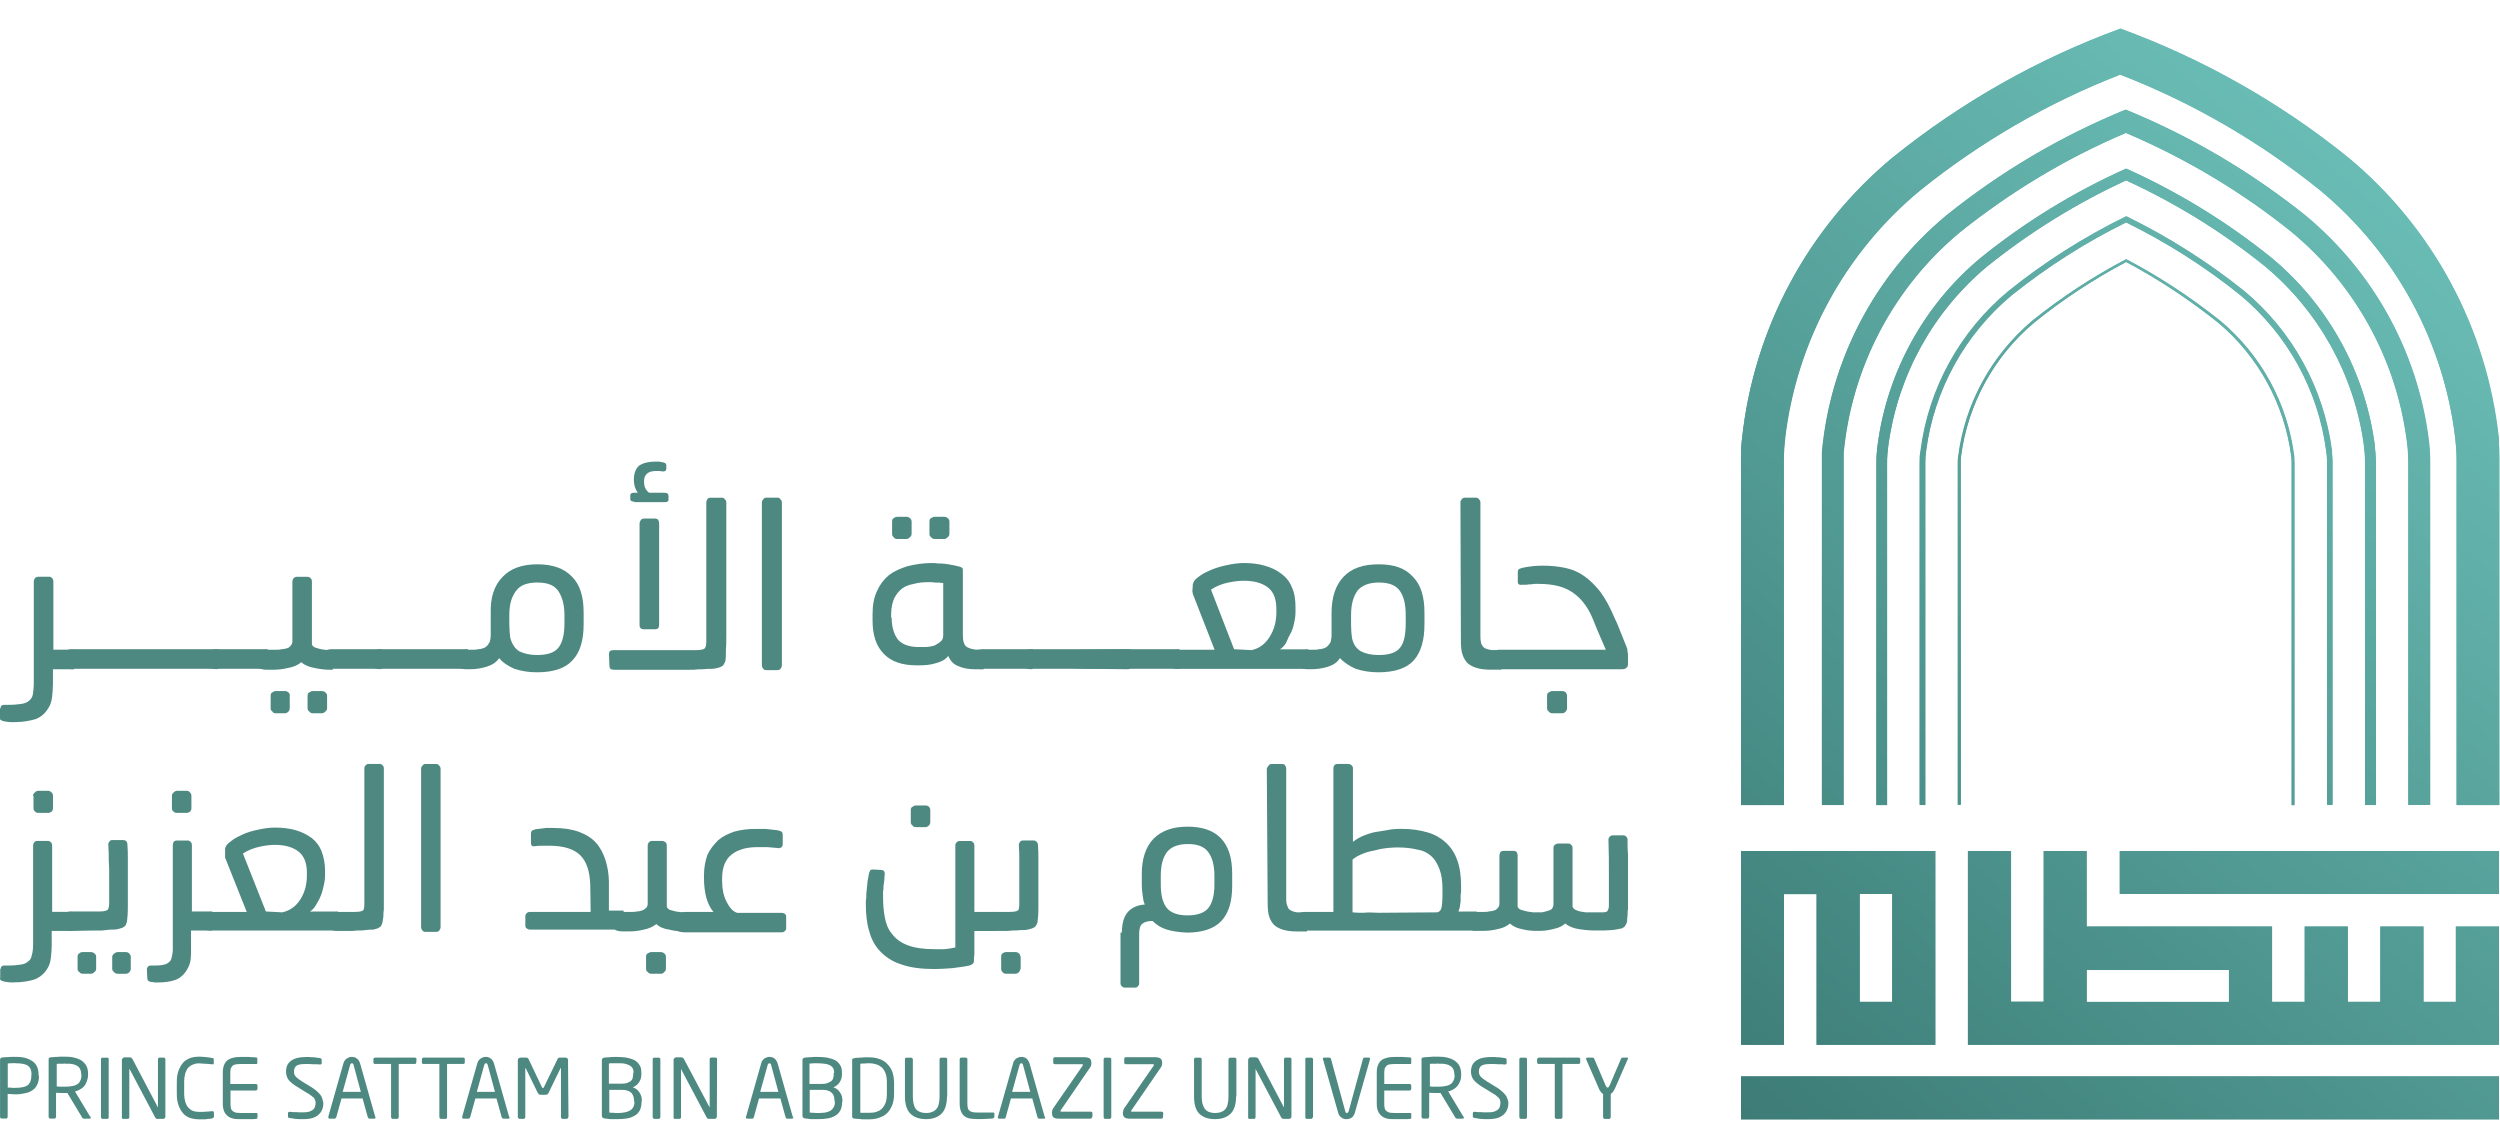 <?xml version="1.0" encoding="UTF-8"?>
<svg id="Layer_1" data-name="Layer 1" xmlns="http://www.w3.org/2000/svg" xmlns:xlink="http://www.w3.org/1999/xlink" viewBox="0 0 512 235.09">
  <defs>
    <style>
      .cls-1 {
        fill: url(#linear-gradient-12);
      }

      .cls-1, .cls-2, .cls-3, .cls-4, .cls-5, .cls-6, .cls-7, .cls-8, .cls-9, .cls-10, .cls-11, .cls-12, .cls-13, .cls-14, .cls-15, .cls-16, .cls-17, .cls-18, .cls-19, .cls-20, .cls-21 {
        stroke-width: 0px;
      }

      .cls-2 {
        fill: url(#linear-gradient-17);
      }

      .cls-3 {
        fill: url(#linear-gradient);
      }

      .cls-4 {
        fill: url(#linear-gradient-9);
      }

      .cls-4, .cls-14, .cls-21 {
        fill-rule: evenodd;
      }

      .cls-5 {
        fill: url(#linear-gradient-6);
      }

      .cls-22 {
        clip-path: url(#clippath-2);
      }

      .cls-6 {
        fill: url(#linear-gradient-15);
      }

      .cls-23 {
        clip-path: url(#clippath-6);
      }

      .cls-7 {
        fill: url(#linear-gradient-11);
      }

      .cls-8 {
        fill: url(#linear-gradient-5);
      }

      .cls-9 {
        fill: none;
      }

      .cls-24 {
        clip-path: url(#clippath-7);
      }

      .cls-25 {
        clip-path: url(#clippath-1);
      }

      .cls-26 {
        clip-path: url(#clippath-4);
      }

      .cls-10, .cls-21 {
        fill: #4d8981;
      }

      .cls-11 {
        fill: url(#linear-gradient-16);
      }

      .cls-12 {
        fill: url(#linear-gradient-14);
      }

      .cls-13 {
        fill: url(#linear-gradient-2);
      }

      .cls-14 {
        fill: url(#linear-gradient-13);
      }

      .cls-15 {
        fill: url(#linear-gradient-7);
      }

      .cls-16 {
        fill: url(#linear-gradient-3);
      }

      .cls-27 {
        clip-path: url(#clippath);
      }

      .cls-28 {
        clip-path: url(#clippath-3);
      }

      .cls-17 {
        fill: url(#linear-gradient-8);
      }

      .cls-29 {
        clip-path: url(#clippath-8);
      }

      .cls-18 {
        fill: url(#linear-gradient-18);
      }

      .cls-30 {
        clip-path: url(#clippath-5);
      }

      .cls-19 {
        fill: url(#linear-gradient-10);
      }

      .cls-20 {
        fill: url(#linear-gradient-4);
      }
    </style>
    <linearGradient id="linear-gradient" x1="341.01" y1="307.07" x2="509.97" y2="109.37" gradientTransform="translate(0 -78)" gradientUnits="userSpaceOnUse">
      <stop offset="0" stop-color="#3b7974"/>
      <stop offset="1" stop-color="#6dc2ba"/>
    </linearGradient>
    <clipPath id="clippath">
      <path class="cls-9" d="M472.22,44.2c13.83,11.51,22.82,27.81,25.08,45.64.21,1.59.31,3.14.31,4.73v70.27h-4.42v-69.96c0-1.7-.1-3.39-.36-5.09-2.26-16.5-10.64-31.56-23.44-42.2-10.33-8.33-21.79-15.16-34.03-20.35-12.23,5.19-23.64,12.03-34.03,20.35-13.62,11.31-22.15,27.6-23.8,45.23v72.01h-4.42v-72.17c1.7-18.92,10.85-36.34,25.39-48.47,11.15-9,23.54-16.29,36.8-21.74,13.36,5.45,25.75,12.75,36.91,21.74h0Z"/>
    </clipPath>
    <linearGradient id="linear-gradient-2" x1="237.49" y1="218.62" x2="406.45" y2="20.92" xlink:href="#linear-gradient"/>
    <linearGradient id="linear-gradient-3" x1="342.03" y1="307.95" x2="510.99" y2="110.25" xlink:href="#linear-gradient"/>
    <clipPath id="clippath-1">
      <path class="cls-9" d="M486.3,91.07c.15,1.23.26,2.42.26,3.65v70.16h-2.21v-70.01c0-1.29-.1-2.52-.26-3.8-1.95-14.29-9.2-27.35-20.3-36.6-8.69-6.99-18.25-12.9-28.37-17.53-10.13,4.68-19.69,10.54-28.37,17.53-11.1,9.25-18.3,22.31-20.3,36.6-.15,1.23-.26,2.52-.26,3.8v70.01h-2.21v-70.16c0-1.23.1-2.42.26-3.65,2-14.96,9.51-28.63,21.13-38.29,9.1-7.35,19.12-13.47,29.76-18.25,10.64,4.78,20.66,10.95,29.76,18.25,11.62,9.66,19.17,23.34,21.13,38.29h0Z"/>
    </clipPath>
    <linearGradient id="linear-gradient-4" x1="237.49" y1="218.62" x2="406.45" y2="20.92" xlink:href="#linear-gradient"/>
    <linearGradient id="linear-gradient-5" x1="342.84" y1="308.61" x2="511.8" y2="110.91" xlink:href="#linear-gradient"/>
    <clipPath id="clippath-2">
      <path class="cls-9" d="M477.66,94.67v70.16h-1.08v-70.06c0-.82-.05-1.64-.15-2.47-1.64-12.44-7.92-23.75-17.53-31.82-7.25-5.81-15.11-10.85-23.44-14.96-8.33,4.11-16.19,9.15-23.44,14.96-9.61,8.02-15.88,19.38-17.53,31.82-.1.82-.15,1.64-.15,2.47v70.11h-1.08v-70.21c0-.82.05-1.59.15-2.42,1.7-12.75,8.07-24.36,17.94-32.64,7.45-6.01,15.57-11.15,24.16-15.32,8.58,4.21,16.71,9.35,24.16,15.32,9.87,8.22,16.24,19.89,17.94,32.64,0,.82.05,1.64.05,2.42h0Z"/>
    </clipPath>
    <linearGradient id="linear-gradient-6" x1="237.49" y1="218.62" x2="406.45" y2="20.92" xlink:href="#linear-gradient"/>
    <linearGradient id="linear-gradient-7" x1="343.55" y1="309.27" x2="512.56" y2="111.57" xlink:href="#linear-gradient"/>
    <clipPath id="clippath-3">
      <path class="cls-9" d="M469.9,94.62v70.27h-.57v-70.27c0-.41-.05-.82-.1-1.18-1.39-10.69-6.73-20.46-14.96-27.35-5.91-4.73-12.18-8.89-18.86-12.44-6.68,3.55-13,7.71-18.86,12.44-8.22,6.94-13.57,16.71-14.96,27.35-.05.41-.1.77-.1,1.18v70.21h-.57v-70.21c0-.41.05-.77.1-1.18,1.39-10.85,6.84-20.71,15.16-27.76,6.01-4.83,12.44-9.05,19.22-12.59,6.78,3.6,13.21,7.81,19.22,12.59,8.38,6.99,13.78,16.91,15.16,27.76.1.36.1.77.1,1.18h0Z"/>
    </clipPath>
    <linearGradient id="linear-gradient-8" x1="237.49" y1="218.62" x2="406.45" y2="20.92" xlink:href="#linear-gradient"/>
    <linearGradient id="linear-gradient-9" x1="391" y1="349.82" x2="560.01" y2="152.12" xlink:href="#linear-gradient"/>
    <clipPath id="clippath-4">
      <path class="cls-9" d="M511.79,189.76v24.21h-108.76v-39.68h8.79v30.89h6.73v-30.89h8.79v15.47h37.93v15.42h6.73v-15.42h8.79v15.42h6.68v-15.42h8.79v15.42h6.68v-15.42h8.84ZM456.49,198.66h-29.14v6.53h29.14v-6.53Z"/>
    </clipPath>
    <linearGradient id="linear-gradient-10" x1="237.49" y1="218.62" x2="406.45" y2="20.92" xlink:href="#linear-gradient"/>
    <linearGradient id="linear-gradient-11" x1="392.35" y1="350.98" x2="561.36" y2="153.28" xlink:href="#linear-gradient"/>
    <clipPath id="clippath-5">
      <rect class="cls-9" x="434.13" y="174.29" width="77.62" height="8.79"/>
    </clipPath>
    <linearGradient id="linear-gradient-12" x1="237.49" y1="218.62" x2="406.45" y2="20.92" xlink:href="#linear-gradient"/>
    <linearGradient id="linear-gradient-13" x1="344.24" y1="309.82" x2="513.21" y2="112.12" xlink:href="#linear-gradient"/>
    <clipPath id="clippath-6">
      <path class="cls-9" d="M396.35,174.29v39.68h-24.31v-30.89h-6.68v30.89h-8.79v-39.68h39.78ZM387.56,183.08h-6.68v22.1h6.68v-22.1Z"/>
    </clipPath>
    <linearGradient id="linear-gradient-14" x1="237.49" y1="218.62" x2="406.45" y2="20.92" xlink:href="#linear-gradient"/>
    <linearGradient id="linear-gradient-15" x1="392.74" y1="351.32" x2="561.75" y2="153.62" xlink:href="#linear-gradient"/>
    <clipPath id="clippath-7">
      <rect class="cls-9" x="356.56" y="220.45" width="155.23" height="8.79"/>
    </clipPath>
    <linearGradient id="linear-gradient-16" x1="237.49" y1="218.62" x2="406.45" y2="20.92" xlink:href="#linear-gradient"/>
    <linearGradient id="linear-gradient-17" x1="338.89" y1="305.29" x2="507.9" y2="107.59" xlink:href="#linear-gradient"/>
    <clipPath id="clippath-8">
      <path class="cls-9" d="M365.35,164.83h-8.79v-71.14c0-1.34.05-2.62.21-3.91,2.42-22.46,13.47-43.13,30.89-57.57,13.98-11.26,29.71-20.2,46.62-26.37,16.86,6.17,32.59,15.06,46.62,26.37,17.42,14.44,28.48,35.06,30.89,57.57.15,1.29.21,2.62.21,3.91v71.14h-8.89v-70.62c0-1.44-.1-2.88-.26-4.32-2.31-19.84-12.23-38.04-27.6-50.84-12.39-9.97-26.21-17.99-41.02-23.75-14.8,5.76-28.63,13.78-41.02,23.75-15.37,12.75-25.29,30.94-27.6,50.84-.15,1.44-.26,2.88-.26,4.32v70.62Z"/>
    </clipPath>
    <linearGradient id="linear-gradient-18" x1="236.85" y1="218.04" x2="405.82" y2="20.33" xlink:href="#linear-gradient"/>
  </defs>
  <g>
    <g id="g258">
      <path id="path190" class="cls-21" d="M7.99,220.36c0,.7-.14,1.3-.37,1.77-.23.51-.56.88-.98,1.16-.42.28-.93.51-1.49.6-.6.14-1.21.23-1.86.23-.28,0-.6,0-.88-.05-.33,0-.6,0-.84-.05v4.69c0,.09-.05.19-.09.28-.05.05-.14.09-.23.09H.33c-.09,0-.14-.05-.23-.09-.05-.09-.09-.19-.09-.28v-11.71c.05-.28.19-.42.42-.42.37-.05.79-.09,1.25-.09.51-.05,1.02-.05,1.53-.05.65,0,1.3.05,1.86.19.56.14,1.07.37,1.49.65.42.28.74.6.98,1.07s.37,1.07.37,1.77v.23h.09ZM6.46,220.08c0-.84-.23-1.44-.74-1.81-.51-.37-1.35-.51-2.46-.51-.23-.05-.51-.05-.88,0-.33,0-.6,0-.79.05v4.93h.37c.19,0,.33,0,.46.05h.79c1.16,0,2-.19,2.51-.56.46-.42.7-1.07.7-1.91v-.23h.05Z"/>
      <path id="path192" class="cls-21" d="M18.59,228.87c0,.14-.09.23-.23.23h-1.07c-.14,0-.19,0-.28-.05-.05,0-.14-.05-.19-.19l-3.02-5.02h-1.25c-.23,0-.6,0-1.07-.05v4.93c0,.09-.05.14-.09.23-.05.09-.14.14-.23.14h-.88c-.14,0-.19-.05-.23-.14-.05-.05-.09-.14-.09-.23v-11.8c0-.14.05-.19.09-.28.05-.05.14-.05.33-.09.19-.05.37-.05.6-.05.28-.05.51-.05.79-.05.28-.05.51-.05.79-.05h.79c.65,0,1.25.05,1.81.19.6.14,1.07.33,1.53.6.42.28.74.65.98,1.07.28.46.37,1.07.37,1.77v.09c0,.46-.09.88-.23,1.25s-.28.7-.51,1.02c-.23.28-.51.51-.88.7-.33.19-.65.37-1.07.42l3.07,5.11c.19.14.19.19.19.23h0ZM16.64,220.08c0-.84-.28-1.44-.79-1.77-.56-.37-1.35-.51-2.42-.46-.14-.05-.33-.05-.46,0h-.98c-.14,0-.28,0-.37.05v4.6c.37.05.74.05,1.07.05h.79c.51,0,.98-.05,1.35-.14.42-.05.74-.19,1.02-.37s.46-.42.6-.74c.14-.28.23-.65.23-1.12v-.09h-.05Z"/>
      <path id="path194" class="cls-10" d="M22.26,228.78c0,.09,0,.14-.05.23s-.14.14-.23.14h-.98c-.09,0-.14-.05-.23-.14-.05-.05-.09-.14-.09-.23v-11.85c0-.09.05-.14.09-.23.05-.05.14-.09.23-.09h.98c.09,0,.14.05.23.09.05.05.05.14.05.23v11.85Z"/>
      <path id="path196" class="cls-10" d="M33.88,228.64c0,.14-.05.23-.14.37-.14.09-.23.14-.37.14h-1.07c-.28,0-.42-.09-.51-.28l-5.21-9.85s-.05-.09-.05-.09c-.05,0-.05.05-.05.09v9.76c0,.14-.05.19-.09.28-.05.05-.14.09-.23.09h-.88c-.09,0-.14,0-.23-.05-.05-.05-.09-.09-.09-.19v-11.85c0-.14.05-.23.19-.33.09-.14.19-.19.37-.19h.93c.23,0,.37.05.46.09.05.05.14.14.23.28l5.16,9.81.05.05v-9.85c0-.09.05-.14.09-.23.05-.05.14-.09.23-.09h.88c.09,0,.14.05.23.09.05.05.09.14.09.23v11.71h0Z"/>
      <path id="path198" class="cls-10" d="M43.83,228.68c0,.09-.05.14-.14.23-.05.05-.14.09-.23.14-.19.05-.37.05-.51.09-.19,0-.37,0-.6.05-.19.05-.42.05-.7.05h-.98c-.51,0-1.07-.09-1.58-.23-.51-.14-1.02-.42-1.44-.84-.42-.42-.74-.93-1.02-1.63-.28-.65-.42-1.53-.42-2.56v-2.32c0-1.07.14-1.91.42-2.56.28-.65.6-1.21,1.02-1.63.42-.37.93-.65,1.44-.84.51-.14,1.07-.23,1.58-.23s1.02.05,1.53.09c.51.05.93.14,1.3.19.19.05.28.09.28.23v.88s0,.09-.05.14-.09.05-.19.05h-.05c-.14-.05-.33-.05-.56-.05-.19-.05-.42-.05-.7-.05-.28-.05-.51-.05-.79-.05-.28-.05-.51-.05-.79-.05-.42,0-.79.09-1.12.23-.37.14-.65.33-.93.6s-.46.7-.65,1.16c-.14.51-.23,1.12-.23,1.81v2.32c0,.7.09,1.3.23,1.81.19.51.37.88.65,1.16.28.28.56.51.93.65.37.14.74.19,1.12.19h.74c.28,0,.51,0,.79-.05.28,0,.51,0,.7-.05.19,0,.37,0,.56-.05h.05c.19,0,.33.09.33.33v.74h0Z"/>
      <path id="path200" class="cls-10" d="M52.7,228.87s0,.14-.05.19c-.05.05-.09.05-.14.09-.14,0-.37,0-.6.05h-2.7c-1.21.05-2.09-.19-2.65-.7-.6-.51-.93-1.3-.93-2.42v-6.46c0-1.12.33-1.95.93-2.46.6-.46,1.49-.7,2.65-.7h1.77c.33.05.6.05.88.05.28.05.46.05.65.05.05.05.09.05.14.09.05.05.05.14.05.19v.84c0,.14-.05.23-.19.23h-3.25c-.46,0-.84.05-1.07.09-.28.05-.46.14-.6.33-.14.14-.23.28-.33.51-.05.23-.09.51-.09.84v2.32h5.25c.09,0,.14.05.23.09.05.09.09.19.09.28v.6c0,.09-.05.14-.09.23-.05.09-.14.14-.23.14h-5.21v2.83c0,.33.05.6.09.79.05.23.14.42.33.56.14.14.37.23.6.33.28.05.6.09,1.07.09h3.25c.14,0,.19.05.19.19v.74h-.05Z"/>
      <path id="path202" class="cls-10" d="M66.23,225.85c0,.42-.05.84-.19,1.21-.14.42-.33.79-.65,1.07-.28.33-.7.6-1.25.79-.51.19-1.21.28-2.04.28-.6,0-1.12,0-1.58-.05-.42-.05-.84-.14-1.21-.19-.14-.05-.23-.05-.28-.09-.05-.05-.05-.14-.05-.23v-.65c0-.09.05-.14.09-.23.05-.05.14-.05.19-.05h.05c.19,0,.42,0,.65.05h.74c.28.05.51.05.74.05h.65c.51,0,.93-.05,1.25-.14.33-.14.6-.28.79-.42.19-.19.33-.37.37-.6.09-.23.14-.51.14-.84,0-.19-.05-.37-.14-.56-.05-.19-.14-.37-.33-.51-.19-.14-.37-.33-.65-.51-.23-.19-.56-.37-.98-.6l-1.63-1.02c-.79-.46-1.35-.93-1.77-1.39-.37-.51-.56-1.07-.56-1.77,0-1.02.37-1.77,1.07-2.23.7-.51,1.67-.74,2.97-.74h.79c.28.05.56.05.84.05.28.05.51.05.74.09.23.05.42.05.56.09.19.05.33.14.33.28v.74c0,.19-.09.28-.33.28-.37-.05-.84-.05-1.35-.05-.56-.05-1.07-.05-1.58-.05-.88,0-1.49.09-1.86.33s-.56.65-.56,1.25c0,.42.14.74.42,1.07.28.28.74.6,1.39,1.02l1.53.93c.46.28.88.56,1.21.84s.6.56.84.84c.19.28.37.56.42.84s.19.51.19.84h0Z"/>
      <path id="path204" class="cls-21" d="M76.92,228.82c0,.19-.09.28-.28.28h-.98c-.09,0-.14-.05-.19-.09-.05-.05-.09-.14-.14-.19l-1.07-3.86h-4.32l-1.07,3.86s-.09.14-.14.19c-.05.05-.14.09-.19.09h-1.02c-.19,0-.28-.09-.28-.28v-.14l3.11-10.97c.09-.28.19-.46.33-.6.14-.19.28-.33.42-.37.14-.09.33-.14.46-.23.19-.05.37-.05.51-.05s.33,0,.46.05c.19.05.33.09.46.23.19.09.33.19.42.37.14.19.23.37.33.65l3.11,10.97s.05.05.05.09h0ZM72.41,218.09c-.05-.19-.14-.33-.33-.33s-.28.09-.37.33l-1.53,5.53h3.72l-1.49-5.53Z"/>
      <path id="path206" class="cls-10" d="M85.24,217.62c0,.19-.09.28-.33.28h-3.25v10.88c0,.09-.05.14-.09.23s-.14.14-.23.14h-.93c-.09,0-.14-.05-.23-.14-.05-.05-.09-.14-.09-.23v-10.88h-3.25c-.09,0-.14,0-.23-.05s-.14-.14-.14-.23v-.74c0-.09.05-.14.14-.19.05-.05.14-.09.23-.09h8.09c.23,0,.37.09.37.28l-.05.74h0Z"/>
      <path id="path208" class="cls-10" d="M95.18,217.62c0,.19-.14.28-.37.28h-3.25v10.88c0,.09,0,.14-.05.23s-.14.14-.23.14h-.98c-.09,0-.14-.05-.23-.14-.05-.05-.09-.14-.09-.23v-10.88h-3.25c-.09,0-.14,0-.23-.05-.05-.05-.09-.14-.09-.23v-.74c0-.09.05-.14.09-.19.05-.05.14-.09.23-.09h8.13c.19,0,.33.09.33.28v.74h0Z"/>
      <path id="path210" class="cls-21" d="M104.38,228.82c0,.19-.09.28-.28.28h-1.02c-.09,0-.14-.05-.19-.09-.05-.05-.09-.14-.14-.19l-1.07-3.86h-4.32l-1.07,3.86s-.09.14-.14.19c-.05.05-.14.09-.19.09h-1.02c-.19,0-.28-.09-.28-.28v-.14l3.11-10.97c.09-.28.19-.46.33-.6.14-.19.28-.33.42-.37.14-.09.33-.14.46-.23.19-.05.37-.05.51-.05s.33,0,.46.05.33.09.46.23c.19.09.33.19.42.37.14.19.23.37.33.65l3.11,10.97c.09,0,.09.05.09.09h0ZM99.88,218.09c-.05-.19-.14-.33-.33-.33s-.28.09-.37.33l-1.53,5.53h3.72l-1.49-5.53Z"/>
      <path id="path212" class="cls-10" d="M116.42,228.78c-.05.09-.09.14-.14.23-.05.09-.14.14-.23.14h-.84c-.09,0-.14-.05-.23-.14-.05-.05-.09-.14-.09-.23v-9.95s0-.09-.05-.09l-.05.05-2.42,4.97c-.09.19-.19.33-.28.37-.14.05-.28.09-.46.09h-.79c-.19,0-.37-.05-.46-.09-.09-.09-.19-.23-.28-.37l-2.42-4.97s-.05,0-.05-.05c-.05,0-.05.05-.05.09v9.95c0,.09-.05.14-.09.23s-.14.14-.23.14h-.84c-.09,0-.14-.05-.23-.14-.09-.05-.14-.14-.14-.23v-11.67c0-.14.05-.28.19-.37.09-.09.19-.14.33-.14h1.07c.19,0,.28,0,.37.05.09.05.14.09.23.23l2.74,5.76c.05.14.14.19.23.19.05,0,.14-.05.19-.19l2.79-5.76c.05-.14.14-.19.23-.23.05-.05.14-.05.33-.05h1.07c.14,0,.28.05.37.14.09.09.14.19.14.37l.09,11.67h0Z"/>
      <path id="path214" class="cls-21" d="M131.39,225.66c0,.7-.14,1.3-.37,1.77-.28.46-.6.84-1.07,1.07-.46.28-.98.46-1.58.56s-1.21.14-1.86.14h-1.53c-.46-.05-.84-.09-1.16-.14-.19-.05-.37-.09-.42-.19-.09-.09-.14-.23-.14-.42v-11.25c0-.37.19-.6.51-.6.28-.05.65-.05,1.12-.09.51-.05,1.02-.05,1.53-.05.65,0,1.3.05,1.91.14.6.14,1.12.28,1.58.51.42.23.79.56,1.07,1.02.28.42.37.93.37,1.58v.28c0,.65-.14,1.16-.46,1.63-.28.46-.74.84-1.3,1.07.6.19,1.02.51,1.35,1.02.37.51.51,1.07.51,1.72l-.05.23h0ZM129.76,219.71c0-.42-.09-.74-.23-.98-.19-.28-.42-.46-.7-.6s-.65-.23-1.07-.33c-.42-.05-.88-.05-1.39-.05h-.88c-.28,0-.56,0-.79.05v4.14h2.56c.46,0,.84-.05,1.16-.14.33-.14.6-.28.79-.42.19-.19.33-.42.37-.65.05-.23.09-.51.09-.79v-.23h.09ZM129.85,225.34c0-.28-.05-.56-.14-.84-.09-.23-.23-.46-.37-.65-.19-.19-.46-.37-.79-.46-.33-.14-.74-.19-1.21-.19h-2.56v4.65c.28.05.56.05.88.05.28.05.6.05.88.05.51,0,.98-.05,1.39-.14.42-.05.74-.19,1.07-.37.28-.14.51-.37.7-.7.14-.28.23-.65.23-1.07l-.09-.33h0Z"/>
      <path id="path216" class="cls-10" d="M135.24,228.78c0,.09-.05.14-.09.23s-.14.14-.23.14h-.93c-.09,0-.14-.05-.23-.14-.05-.05-.09-.14-.09-.23v-11.85c0-.09.05-.14.09-.23.05-.05.14-.09.23-.09h.93c.09,0,.14.05.23.09.05.05.09.14.09.23v11.85Z"/>
      <path id="path218" class="cls-10" d="M146.82,228.64c0,.14-.05.23-.14.37-.09.09-.19.14-.37.14h-1.02c-.28,0-.46-.09-.56-.28l-5.21-9.85s0-.09-.05-.09v9.85c0,.14-.05.19-.09.28-.05.05-.14.09-.23.09h-.88c-.09,0-.14,0-.23-.05-.05-.05-.09-.09-.09-.19v-11.85c0-.14.05-.23.14-.33.14-.14.23-.19.37-.19h.93c.28,0,.42.05.46.09.09.05.14.14.23.28l5.21,9.81v.05s.05,0,.05-.05v-9.81c0-.09.05-.14.09-.23.05-.05.14-.09.23-.09h.88c.09,0,.14.05.23.09.05.05.09.14.09.23l-.05,11.71h0Z"/>
      <path id="path220" class="cls-21" d="M162.48,228.82c0,.19-.09.28-.33.28h-.98s-.14-.05-.19-.09c-.05-.05-.05-.14-.09-.19l-1.07-3.86h-4.37l-1.07,3.86s-.05.14-.09.19c-.05.05-.14.09-.23.09h-.98c-.19,0-.33-.09-.33-.28,0-.05,0-.09.05-.14l3.11-10.97c.05-.28.14-.46.33-.6.14-.19.23-.33.37-.37.19-.09.37-.14.51-.23.19-.05.33-.05.46-.05.19,0,.33,0,.46.05.19.05.37.09.51.23.14.09.28.19.37.37.14.19.23.37.33.65l3.11,10.97s.05.05.09.09h0ZM157.92,218.09c-.05-.19-.14-.33-.33-.33s-.28.09-.37.33l-1.53,5.53h3.72l-1.49-5.53Z"/>
      <path id="path222" class="cls-21" d="M172.47,225.66c0,.7-.14,1.3-.37,1.77-.28.46-.6.84-1.07,1.07-.42.28-.98.46-1.58.56s-1.21.14-1.86.14h-1.53c-.46-.05-.84-.09-1.16-.14-.19-.05-.37-.09-.42-.19-.09-.09-.14-.23-.14-.42v-11.25c0-.37.19-.6.51-.6.28-.05.65-.05,1.12-.09.51-.05,1.02-.05,1.58-.05.65,0,1.3.05,1.86.14.6.14,1.12.28,1.58.51.42.23.79.56,1.07,1.02.28.42.37.93.37,1.58v.28c0,.65-.14,1.16-.46,1.63-.28.46-.74.84-1.3,1.07.6.19,1.02.51,1.35,1.02.37.51.51,1.07.51,1.72v.23h-.05ZM170.84,219.71c0-.42-.09-.74-.23-.98-.19-.28-.42-.46-.7-.6s-.65-.23-1.07-.28-.88-.09-1.39-.09h-.88c-.28.05-.56.05-.79.05v4.18h2.56c.46,0,.84-.05,1.16-.19.33-.14.6-.28.79-.42.19-.19.33-.42.37-.65.05-.23.09-.46.09-.74v-.28h.09ZM170.89,225.34c0-.28-.05-.51-.09-.79-.09-.28-.23-.51-.42-.7s-.42-.37-.74-.46c-.37-.14-.74-.19-1.21-.19h-2.6v4.65c.28.05.56.05.84.05.33.05.6.05.88.05.51,0,1.02-.05,1.44-.09.42-.09.74-.19,1.07-.37.28-.19.51-.42.65-.7.19-.28.28-.65.28-1.12l-.09-.33h0Z"/>
      <path id="path224" class="cls-21" d="M183.11,223.99c0,.88-.14,1.67-.37,2.32-.28.65-.6,1.21-1.07,1.67-.42.42-.98.7-1.63.93-.6.23-1.3.33-2.09.33h-.93c-.33,0-.6,0-.88-.05-.28-.05-.56-.05-.74-.05-.23-.05-.42-.05-.51-.05-.23-.05-.37-.19-.37-.42v-11.57c0-.23.14-.37.37-.37.14-.05.28-.05.51-.09.19,0,.46,0,.74-.05.28,0,.56,0,.88-.05h.93c.79,0,1.49.09,2.09.33.65.19,1.16.51,1.63.98.42.42.79.93,1.07,1.63.23.65.37,1.44.37,2.37v2.14ZM181.63,221.66c0-.74-.09-1.39-.28-1.86-.19-.51-.46-.93-.79-1.21s-.7-.51-1.07-.6c-.42-.14-.93-.23-1.44-.23-.37,0-.7,0-1.02.05-.28,0-.56,0-.84.05v10.04h1.86c.51,0,1.02-.05,1.44-.19.42-.14.79-.33,1.07-.6.33-.33.6-.74.79-1.21.19-.51.28-1.12.28-1.91v-2.32Z"/>
      <path id="path226" class="cls-10" d="M193.94,224.55c0,1.58-.37,2.79-1.12,3.53s-1.81,1.12-3.16,1.12-2.46-.37-3.21-1.12-1.12-1.95-1.12-3.53v-7.62c0-.09.05-.14.09-.23.05-.05.14-.09.23-.09h.93c.09,0,.14.05.23.09.09.05.14.14.14.23v7.62c0,.56.05,1.02.14,1.44.09.42.23.79.42,1.07.23.28.51.51.88.65.33.14.74.23,1.3.23.51,0,.93-.09,1.25-.23.37-.14.65-.37.88-.65.23-.28.37-.6.46-1.07.09-.42.14-.88.14-1.44v-7.62c0-.09.05-.14.09-.23.05-.05.14-.09.23-.09h.93c.09,0,.14.05.23.09.05.05.09.14.09.23v7.62h-.09Z"/>
      <path id="path228" class="cls-10" d="M203.56,228.82s0,.09-.05.14-.09.09-.14.09c-.23.05-.65.05-1.21.09-.6.05-1.25.05-2.04.05-.42,0-.88-.05-1.3-.09-.42-.05-.84-.19-1.16-.42-.33-.19-.6-.51-.79-.93s-.33-.98-.33-1.67v-9.16c0-.09.05-.14.09-.23.09-.05.19-.09.28-.09h.84c.09,0,.19.05.28.09.05.05.09.14.09.23v9.16c0,.33.05.6.09.84.05.19.14.37.28.51s.37.23.65.33c.28.05.6.09,1.07.09h3.25c.14,0,.19.05.19.19v.79h-.09Z"/>
      <path id="path230" class="cls-21" d="M214.07,228.82c0,.19-.09.28-.33.28h-.98s-.14-.05-.19-.09-.05-.14-.09-.19l-1.07-3.86h-4.37l-1.07,3.86s-.05.14-.09.19-.14.09-.23.09h-.98c-.19,0-.33-.09-.33-.28,0-.05,0-.09.05-.14l3.11-10.97c.05-.28.14-.46.33-.6.14-.19.23-.33.37-.37.19-.09.37-.14.51-.23.19-.05.33-.05.46-.05.19,0,.33,0,.46.05.19.05.37.09.51.23.14.09.28.19.37.37.14.19.23.37.33.65l3.11,10.97s.09.05.09.09h0ZM209.51,218.09c-.05-.19-.14-.33-.33-.33s-.28.09-.37.33l-1.53,5.53h3.72l-1.49-5.53Z"/>
      <path id="path232" class="cls-10" d="M223.64,228.78c0,.09-.05.14-.09.23s-.14.09-.23.09h-6.51c-.51,0-.88-.09-1.07-.28-.19-.14-.28-.42-.28-.88-.05-.14,0-.33.05-.51.05-.19.09-.33.19-.46l6.04-8.74s.05-.09.05-.14c0-.09-.05-.14-.19-.14h-5.53c-.14,0-.19-.05-.28-.09-.05-.05-.09-.14-.09-.23v-.79c0-.09.05-.14.09-.23.05-.05.14-.09.28-.09h6c.46,0,.84.09,1.07.23s.37.46.37.93c0,.14,0,.33-.05.51-.05.19-.14.33-.23.46l-6,8.74s-.05.14-.05.19.05.09.14.09h6.09c.09,0,.14.05.23.09.05.05.09.09.09.23v.79h-.09Z"/>
      <path id="path234" class="cls-10" d="M227.59,228.78c0,.09-.05.14-.09.23-.05.09-.14.14-.23.14h-.93c-.14,0-.19-.05-.23-.14-.05-.05-.09-.14-.09-.23v-11.85c0-.09.05-.14.09-.23.05-.05.14-.09.23-.09h.93c.09,0,.14.05.23.09.05.05.09.14.09.23v11.85Z"/>
      <path id="path236" class="cls-10" d="M238.19,228.78c0,.09-.05.14-.09.23-.05.05-.14.09-.28.09h-6.46c-.51,0-.88-.09-1.07-.28-.19-.14-.33-.42-.33-.88,0-.14.05-.33.09-.51.05-.19.09-.33.19-.46l6.04-8.74s.05-.09.05-.14c0-.09-.05-.14-.19-.14h-5.58c-.09,0-.14-.05-.23-.09-.05-.05-.09-.14-.09-.23v-.79c0-.09.05-.14.09-.23.05-.05.14-.09.23-.09h6c.51,0,.84.09,1.07.23s.37.46.37.93c0,.14,0,.33-.05.51-.05.19-.14.33-.23.46l-6,8.74s-.09.14-.09.19.05.09.19.09h6.09c.09,0,.14.05.23.09.05.05.09.09.09.23l-.05.79Z"/>
      <path id="path238" class="cls-10" d="M253.15,224.55c0,1.58-.37,2.79-1.12,3.53s-1.81,1.12-3.21,1.12-2.42-.37-3.21-1.12c-.74-.74-1.07-1.95-1.07-3.53v-7.62c0-.09.05-.14.09-.23.05-.05.14-.09.23-.09h.93c.09,0,.14.05.23.09.05.05.09.14.09.23v7.62c0,.56.05,1.02.14,1.44.14.42.28.79.46,1.07.23.28.51.51.84.65.37.14.79.23,1.3.23s.98-.09,1.3-.23c.37-.14.65-.37.88-.65.19-.28.37-.6.42-1.07.09-.42.14-.88.14-1.44v-7.62c0-.09.05-.14.14-.23.05-.05.14-.09.23-.09h.93c.09,0,.14.05.23.09.05.05.09.14.09.23v7.62h-.09Z"/>
      <path id="path240" class="cls-10" d="M264.49,228.64c0,.14-.05.23-.14.37-.09.09-.19.14-.37.14h-1.02c-.28,0-.46-.09-.56-.28l-5.21-9.85s-.05-.09-.05-.09v9.85c0,.14-.05.19-.09.28-.05.05-.14.09-.23.09h-.88c-.09,0-.14,0-.23-.05-.05-.05-.09-.09-.09-.19v-11.85c0-.14.05-.23.14-.33.09-.14.19-.19.37-.19h.93c.23,0,.37.05.46.09.09.05.14.14.23.28l5.16,9.81.05.05v-9.85c0-.09.05-.14.09-.23.05-.05.14-.09.23-.09h.93c.09,0,.14.05.19.09s.09.14.09.23v11.71h0Z"/>
      <path id="path242" class="cls-10" d="M268.86,228.78c0,.09-.05.14-.09.23-.05.09-.14.14-.23.14h-.93c-.09,0-.14-.05-.23-.14-.05-.05-.05-.14-.05-.23v-11.85c0-.09,0-.14.05-.23.05-.05.14-.09.23-.09h.98c.09,0,.14.05.23.09.05.05.09.14.09.23v11.85h-.05Z"/>
      <path id="path244" class="cls-10" d="M280.57,216.88v.09l-3.11,10.97c-.09.28-.19.46-.33.65s-.28.33-.42.37c-.14.09-.33.14-.46.19-.19.05-.37.05-.51.05s-.33,0-.46-.05-.33-.09-.46-.19-.28-.23-.42-.37c-.14-.19-.23-.37-.33-.65l-3.11-10.97s-.05-.05-.05-.09c0-.09.05-.14.09-.23.05-.05.14-.05.23-.05h1.02s.14,0,.19.05c.05.05.09.14.14.19l2.93,10.74c.05.23.14.37.33.37.14,0,.28-.14.37-.37l2.93-10.74s.09-.14.14-.19c.05-.05.09-.05.19-.05h.98s.14.09.14.28h0Z"/>
      <path id="path246" class="cls-10" d="M289.03,228.87s0,.14-.05.19c-.05.05-.09.05-.14.09-.14,0-.37,0-.6.05h-2.7c-1.21.05-2.09-.19-2.65-.7-.6-.51-.93-1.3-.93-2.42v-6.46c0-1.12.33-1.95.93-2.46.6-.46,1.49-.7,2.65-.7h1.77c.33.05.6.05.88.05.28.05.46.05.65.05.05.05.09.05.14.09.05.05.05.14.05.19v.84c0,.14-.05.23-.19.23h-3.25c-.46,0-.84.05-1.07.09s-.46.14-.6.33c-.14.14-.23.28-.33.51-.05.23-.09.51-.09.84v2.32h5.21c.09,0,.14.05.23.09.05.09.09.19.09.28v.6c0,.09-.05.14-.09.23-.05.09-.14.14-.23.14h-5.21v2.83c0,.33.05.6.09.79.05.23.14.42.33.56.14.14.37.23.6.33.28.05.6.09,1.07.09h3.25c.14,0,.19.05.19.19v.74h0Z"/>
      <path id="path248" class="cls-21" d="M299.81,228.87c0,.14-.09.23-.23.23h-1.07c-.14,0-.19,0-.28-.05-.05,0-.14-.05-.19-.19l-3.02-5.02h-1.25c-.23,0-.6,0-1.07-.05v4.93c0,.09-.05.14-.09.23-.05.09-.14.14-.23.14h-.93c-.09,0-.14-.05-.23-.14-.05-.05-.09-.14-.09-.23v-11.8c0-.14.05-.19.09-.28.05-.05.19-.05.37-.09.19-.05.37-.05.6-.05.23-.05.46-.05.74-.05.28-.05.56-.05.84-.05h.74c.65,0,1.3.05,1.86.19.6.14,1.07.33,1.49.6s.79.65,1.02,1.07c.23.46.37,1.07.37,1.77v.09c0,.46-.05.88-.19,1.25-.14.37-.33.7-.56,1.02-.23.28-.51.51-.84.7s-.65.37-1.07.42l3.07,5.11c.14.14.14.19.14.23h0ZM297.86,220.08c0-.84-.28-1.44-.84-1.77-.51-.37-1.3-.51-2.37-.46-.14-.05-.33-.05-.46,0h-.98c-.14,0-.28,0-.37.05v4.6c.37.05.74.05,1.07.05h.79c.51,0,.93-.05,1.35-.14.42-.05.74-.19,1.02-.37.28-.19.46-.42.6-.74.14-.28.23-.65.23-1.12l-.05-.09Z"/>
      <path id="path250" class="cls-10" d="M308.92,225.85c0,.42-.05.84-.19,1.21-.14.42-.37.79-.65,1.07-.33.33-.74.6-1.25.79-.56.19-1.25.28-2.04.28-.6,0-1.12,0-1.58-.05s-.88-.14-1.21-.19c-.14-.05-.23-.05-.28-.09-.05-.05-.09-.14-.09-.23v-.65c0-.09.05-.14.09-.23.05-.05.14-.05.23-.05h.05c.19,0,.42,0,.65.05h.74c.23.05.46.05.74.05h.65c.51,0,.88-.05,1.21-.14.37-.14.6-.28.79-.42.19-.19.33-.37.37-.6.09-.23.14-.51.14-.84,0-.19-.05-.37-.09-.56-.09-.19-.19-.37-.37-.51-.14-.14-.37-.33-.6-.51-.28-.19-.6-.37-.98-.6l-1.67-1.02c-.74-.46-1.35-.93-1.72-1.39-.42-.51-.6-1.07-.6-1.77,0-1.02.37-1.77,1.07-2.23.7-.51,1.72-.74,3.02-.74h.79c.28.05.51.05.79.05.28.05.51.05.74.09.23.05.42.05.6.09s.28.14.28.28v.74c0,.19-.09.28-.28.28h-.05c-.37-.05-.84-.05-1.35-.05-.51-.05-1.02-.05-1.53-.05-.88,0-1.53.09-1.91.33s-.56.65-.56,1.25c0,.42.14.74.42,1.07.28.28.74.6,1.39,1.02l1.53.93c.51.28.88.56,1.21.84.37.28.6.56.84.84s.37.56.46.84.19.51.19.84h0Z"/>
      <path id="path252" class="cls-10" d="M312.73,228.78c0,.09-.05.14-.09.23-.05.09-.14.14-.23.14h-.93c-.09,0-.14-.05-.23-.14-.05-.05-.09-.14-.09-.23v-11.85c0-.09.05-.14.09-.23.05-.05.14-.09.23-.09h.93c.09,0,.14.05.23.09.05.05.09.14.09.23v11.85Z"/>
      <path id="path254" class="cls-10" d="M323.61,217.62c0,.19-.14.28-.37.28h-3.25v10.88c0,.09-.05.14-.09.23-.05.09-.14.14-.23.14h-.93c-.09,0-.14-.05-.23-.14-.05-.05-.09-.14-.09-.23v-10.88h-3.25c-.09,0-.14,0-.23-.05s-.14-.14-.14-.23v-.74c.05-.09.09-.14.14-.19.05-.05.14-.09.23-.09h8.09c.23,0,.37.09.37.28v.74h0Z"/>
      <path id="path256" class="cls-10" d="M333.41,216.83s-.05.14-.09.19l-2.56,5.86c-.19.37-.33.6-.46.79-.14.14-.28.28-.42.37v4.74c0,.09-.05.14-.09.23-.05.09-.14.14-.23.14h-.93c-.09,0-.14-.05-.23-.14-.05-.05-.09-.14-.09-.23v-4.74c-.14-.05-.28-.19-.42-.37s-.33-.42-.46-.79l-2.56-5.86s-.05-.14-.05-.19c0-.14.09-.23.28-.23h1.07s.14,0,.19.05c.05.05.09.14.14.19l2.32,5.44c.09.19.14.28.23.37.05.05.14.09.19.09s.14-.05.19-.09.09-.19.23-.37l2.32-5.44s.09-.14.14-.19c.05-.05.09-.05.19-.05h1.02s.09.09.09.23h0Z"/>
    </g>
    <g>
      <path id="path154" class="cls-10" d="M.09,145.08c0-.46.27-.73.73-.73h1c1,0,1.82-.09,2.46-.18.73-.09,1.18-.27,1.64-.64.36-.27.73-.73.82-1.37.09-.55.18-1.37.18-2.37v-20.67c0-.27.09-.55.27-.73s.36-.27.64-.27h2.28c.27,0,.36.09.55.27.18.18.27.36.27.73v13.93h4.28v4.01h-4.37v3c0,1-.09,1.91-.18,2.73-.09.82-.36,1.64-.73,2.18-.64,1.09-1.46,1.82-2.55,2.28-1.18.36-2.64.64-4.37.64h-1c-.55-.09-.91-.09-1.27-.18-.27-.09-.46-.18-.64-.27C0,147.35,0,147.17,0,146.9v-1.82h.09Z"/>
      <path id="path156" class="cls-10" d="M14.93,137.06c-.46,0-.82-.09-1.09-.18-.36-.09-.46-.27-.46-.55v-2.73c0-.18.18-.27.46-.46s.64-.18,1.09-.18h29.85v4.01H14.93v.09Z"/>
      <path id="path158" class="cls-10" d="M44.42,137.06c-.36,0-.73-.09-1.09-.18-.27-.09-.46-.27-.46-.55v-2.73c0-.18.18-.27.46-.46.36-.09.73-.18,1.09-.18h10.38v4.01h-10.38v.09Z"/>
      <path id="path160" class="cls-10" d="M52.88,133.7c0-.18.18-.27.55-.46.27-.09.64-.18,1.09-.18h2.09c.36,0,.73,0,1-.09.36,0,.73-.09,1.09-.18.36-.09.64-.27.82-.55.27-.27.36-.55.36-.91v-12.2c0-.27.09-.55.27-.73s.36-.27.64-.27h2.09c.27,0,.55.09.73.27s.27.36.27.73v12.84c.09.27.27.46.64.64.27.09.64.18.91.27.36.09.73.18,1.09.18.36.09.64.09.91.09h.73v4.01h-.55c-1,0-2-.09-3.19-.36-1.09-.18-2-.55-2.73-1.18-.73.64-1.64,1-2.73,1.18-1.09.27-2.09.36-2.91.36h-1.55c-.46,0-.82-.09-1.09-.18-.36-.09-.55-.27-.55-.55v-2.73h0ZM55.43,142.53c0-.36.09-.64.36-.73.18-.18.46-.27.73-.27h1.82c.27,0,.55.09.73.27.27.18.27.46.27.73v2.46c0,.27-.09.55-.27.73-.27.27-.46.36-.73.36h-1.82c-.36,0-.64-.09-.73-.36-.27-.18-.36-.36-.36-.73v-2.46ZM62.99,142.53c0-.36.09-.64.36-.73.27-.18.46-.27.73-.27h1.82c.27,0,.55.09.73.27.27.18.36.46.36.73v2.46c0,.27-.09.55-.36.73-.27.27-.46.36-.73.36h-1.82c-.27,0-.55-.09-.73-.36-.27-.18-.36-.36-.36-.73v-2.46Z"/>
      <path id="path162" class="cls-10" d="M67.9,137.06c-.46,0-.82-.09-1.09-.18-.36-.09-.55-.27-.55-.55v-2.73c0-.18.18-.27.55-.46.27-.09.64-.18,1.09-.18h10.29v4.01h-10.29v.09Z"/>
      <path id="path164" class="cls-10" d="M77.92,137.06c-.36,0-.73-.09-1.09-.18-.27-.09-.46-.27-.46-.55v-2.73c0-.18.18-.27.46-.46.36-.09.73-.18,1.09-.18h17.94v4.01h-17.94v.09Z"/>
      <path id="path166" class="cls-21" d="M93.94,133.7c0-.18.18-.27.55-.46.27-.09.64-.18,1.09-.18h1.46c.27,0,.55,0,.82-.09.36,0,.73-.09,1-.18.36-.09.64-.27.91-.55s.36-.55.55-.82c.09-.36.18-.82.18-1.37v-4.46c-.09-3.28.73-5.74,2.46-7.47,1.64-1.73,4.01-2.55,7.1-2.55s5.46.82,7.1,2.55c1.64,1.64,2.37,4.1,2.37,7.37v2.37c0,3.28-.73,5.74-2.28,7.37-1.46,1.64-3.91,2.46-7.28,2.46-1.73,0-3.28-.27-4.64-.73-1.27-.55-2.37-1.27-3.1-2.18-.55.82-1.37,1.37-2.46,1.73s-2.28.55-3.55.55h-.73c-.46,0-.82-.09-1.09-.18-.36-.09-.55-.27-.55-.55l.09-2.64ZM104.32,128.05c0,1,.09,1.91.18,2.55.36,1.37,1,2.28,1.91,2.82,1,.46,2.18.73,3.55.73,2.09,0,3.55-.46,4.37-1.46.82-1,1.27-2.64,1.27-5.01v-1.73c0-2.09-.46-3.73-1.27-4.92-.82-1.18-2.18-1.73-4.28-1.73s-3.55.55-4.37,1.73c-.91,1.18-1.37,2.73-1.37,4.92v2.09Z"/>
      <path id="path168" class="cls-21" d="M124.71,133.97c0-.55.27-.82.91-.82h16.84c.82,0,1.46-.09,1.73-.27.27-.09.46-.64.46-1.46v-28.49c0-.27.09-.46.18-.64.18-.27.36-.36.73-.36h2.28c.27,0,.46.09.64.36.18.18.27.36.27.64v26.95c0,1.27,0,2.37-.09,3.19,0,.82,0,1.64-.09,2.28-.09.27-.27.55-.36.73-.09.27-.36.36-.73.55-.27.09-.55.18-1,.27s-1,.09-1.64.09c-.55.09-1.18.09-1.82.09-.64.09-1.18.09-1.82.09h-15.48c-.64,0-.91-.27-.91-.82l-.09-2.37h0ZM129.9,102.74c-.55,0-.82-.18-.82-.55v-.82c0-.27.27-.46.82-.46h.73c-.27-.36-.46-.73-.64-1.27-.09-.46-.18-.91-.18-1.37,0-1.27.36-2.28,1.09-2.91.82-.55,1.91-.82,3.28-.82h.82c.27.09.64.09.91.18.36.09.55.27.55.55v.73c0,.36-.18.55-.64.55-.09,0-.27,0-.73-.09h-.73c-1.64,0-2.46.73-2.46,2.09,0,.64.09,1.18.36,1.64.27.36.46.64.73.73h3.1c.55,0,.82.18.82.64v.73c0,.27-.09.36-.27.46-.09.09-.27.09-.64.09h-6.1v-.09ZM130.99,107.2c0-.27.09-.46.27-.73.18-.18.36-.27.73-.27h2.18c.27,0,.46.09.64.27.09.27.18.46.18.73v20.76c0,.64-.27.91-.82.91h-2.28c-.64,0-.91-.27-.91-.91v-20.76Z"/>
      <path id="path170" class="cls-10" d="M156.03,102.92c0-.27.09-.46.27-.64.18-.27.36-.36.64-.36h2.28c.27,0,.46.09.64.36.18.18.27.36.27.64v33.32c0,.27-.09.46-.27.73-.18.18-.36.27-.64.27h-2.28c-.27,0-.46-.09-.64-.27-.18-.27-.27-.46-.27-.73v-33.32Z"/>
      <path id="path172" class="cls-21" d="M178.7,125.78c0-1.82.27-3.37.91-4.73.55-1.27,1.37-2.37,2.46-3.28,1.09-.82,2.37-1.37,3.82-1.82,1.46-.36,3.1-.64,4.92-.64.36,0,.82,0,1.37.09.55,0,1,0,1.55.09.55.09,1,.18,1.55.27.46.09.82.18,1.18.27.27.09.46.18.64.27.09.18.09.36.09.64v13.11c0,1.27.27,2.09.82,2.46.64.36,1.46.55,2.37.55h1.09v4.01h-1.64c-1.37,0-2.55-.18-3.55-.64-1-.36-1.64-1.09-2.09-2.09-.55.73-1.37,1.18-2.46,1.46-1.09.36-2.28.46-3.55.46h-.46c-2.91,0-5.1-.73-6.65-2.28-1.64-1.64-2.37-3.91-2.37-6.92v-1.27ZM182.61,126.5c0,1.91.46,3.37,1.27,4.46.82,1,2.28,1.55,4.28,1.55h.82c.55,0,1,0,1.46-.09.55-.09,1-.18,1.37-.46.36-.18.73-.46,1-.73s.36-.73.36-1.18v-10.65c-.64-.09-1.18-.09-1.64-.09-.46-.09-.91-.09-1.27-.09-1.18,0-2.18.09-3.1.36-1,.18-1.73.46-2.37.91-.73.55-1.18,1.18-1.64,2-.36.82-.64,1.91-.64,3.19v.82h.09ZM182.7,106.84c0-.36.09-.64.36-.73.18-.18.46-.27.73-.27h1.82c.27,0,.55.09.73.27.27.18.36.46.36.73v2.46c0,.27-.09.55-.36.73-.27.27-.46.36-.73.36h-1.82c-.36,0-.64-.09-.73-.36-.27-.18-.36-.36-.36-.73v-2.46ZM190.35,106.84c0-.36.09-.64.36-.73.27-.18.46-.27.73-.27h1.91c.27,0,.55.09.73.27.27.18.36.46.36.73v2.46c0,.27-.09.55-.36.73-.27.27-.46.36-.73.36h-1.91c-.27,0-.55-.09-.73-.36-.27-.18-.36-.36-.36-.73v-2.46Z"/>
      <path id="path174" class="cls-10" d="M201.18,137.06c-.36,0-.73-.09-1.09-.18-.27-.09-.46-.27-.46-.55v-2.73c0-.18.18-.27.46-.46.36-.09.73-.18,1.09-.18h10.38v4.01h-10.38v.09Z"/>
      <path id="path176" class="cls-10" d="M211.29,137.06c-.46,0-.82-.09-1.09-.18-.36-.09-.55-.27-.55-.55v-2.73c0-.18.18-.27.55-.46.27-.09.64-.18,1.09-.18h20.16v4.01h-20.16v.09Z"/>
      <path id="path178" class="cls-10" d="M231.18,137.06c-.46,0-10.69-.09-10.97-.18-.27-.09-.46-.27-.46-.55v-2.73c0-.18.18-.27.46-.46.36-.09,10.6-.18,10.97-.18h10.38v4.01h-10.38v.09Z"/>
      <path id="path180" class="cls-21" d="M239.64,133.7c0-.18.18-.27.46-.46.36-.09.73-.18,1.09-.18h7.56l-4.37-11.2c-.09-.09-.09-.27-.09-.36-.09-.18-.09-.27-.09-.46l.09-1.37c.09-.36.27-.82.73-1.18.55-.46,1.18-.91,1.91-1.27s1.55-.73,2.46-1c.82-.27,1.73-.46,2.64-.64,1-.18,1.91-.27,2.82-.27,1.55,0,2.91.18,4.19.55,1.27.36,2.46.91,3.37,1.64,1,.73,1.73,1.64,2.18,2.82.55,1.18.73,2.55.73,4.1v.82c0,.82-.09,1.55-.27,2.28-.18.82-.36,1.55-.73,2.18s-.64,1.27-.91,1.91c-.36.64-.82,1.09-1.27,1.37h5.83v4.01h-26.77c-.46,0-.82-.09-1.18-.18-.27-.09-.46-.27-.46-.55l.09-2.55h0ZM256.3,133.15c1.64-.36,2.82-1.27,3.73-2.73s1.37-3.1,1.37-5.01v-.64c0-2.09-.55-3.55-1.73-4.46-1.18-.91-2.82-1.37-4.92-1.37-.82,0-1.82.09-3.19.36-1.27.27-2.46.73-3.55,1.46l4.73,12.2,3.55.18Z"/>
      <path id="path182" class="cls-21" d="M266.14,133.7c0-.18.18-.27.55-.46.27-.09.64-.18,1.09-.18h1.46c.27,0,.55,0,.82-.09.36,0,.73-.09,1-.18.36-.09.64-.27.91-.55s.46-.55.55-.82c.09-.36.18-.82.18-1.37v-4.46c0-3.28.82-5.74,2.46-7.47s4.01-2.55,7.19-2.55,5.46.82,7.01,2.55c1.64,1.64,2.37,4.1,2.37,7.37v2.37c0,3.28-.73,5.74-2.18,7.37-1.46,1.64-3.91,2.46-7.28,2.46-1.73,0-3.28-.27-4.64-.73-1.27-.55-2.37-1.27-3.19-2.18-.55.82-1.27,1.37-2.37,1.73-1.09.36-2.28.55-3.55.55h-.73c-.46,0-.82-.09-1.09-.18-.36-.09-.55-.27-.55-.55v-2.64ZM276.7,128.05c0,1,.09,1.91.18,2.55.27,1.37.91,2.28,1.91,2.82.91.46,2.09.73,3.55.73,2.09,0,3.55-.46,4.37-1.46.82-1,1.18-2.64,1.18-5.01v-1.73c0-2.09-.36-3.73-1.18-4.92-.82-1.18-2.28-1.73-4.28-1.73s-3.55.55-4.46,1.73c-.82,1.18-1.27,2.73-1.27,4.92v2.09h0Z"/>
      <path id="path184" class="cls-10" d="M299.09,102.92c0-.27.09-.46.27-.64.18-.27.36-.36.64-.36h2.28c.27,0,.46.09.64.36.18.18.27.36.27.64v27.49c0,.64.09,1.09.18,1.46.18.36.36.64.64.82s.64.27,1,.36c.36.09.82.09,1.27.09h1.18v4.01h-2.18c-1,0-1.82-.09-2.55-.27s-1.37-.46-2-.91c-.55-.46-.91-1.09-1.18-1.82s-.36-1.73-.36-2.91l-.09-28.31Z"/>
      <path id="path186" class="cls-10" d="M305.56,133.7c0-.18.18-.27.55-.46.27-.09.64-.18,1.09-.18h21.67l-1.73-4.01-1-2.46c-1-2.37-2.37-4.1-4.1-5.28s-4.01-1.73-6.92-1.73h-.64c-.27,0-.55,0-.82.09-.36,0-.73,0-1,.09h-.82c-.73.09-1-.09-1-.64v-1.91c0-.27.09-.46.18-.64.18-.09.46-.18.73-.27.73-.18,1.46-.27,2.28-.36.82-.09,1.55-.09,2.09-.09,1.64,0,3.1.18,4.46.46s2.64.82,3.82,1.64,2.28,1.91,3.37,3.28c1,1.37,2,3.19,2.91,5.37l.55,1.18,2,5.01c.09.27.09.46.09.73.09.18.09.46.09.73v1.73c0,.36-.09.64-.27.73-.18.27-.55.36-1.09.36h-24.67c-.46,0-.82-.09-1.18-.27-.27-.09-.46-.27-.46-.46v-2.64h-.18ZM316.84,142.53c0-.36.09-.64.36-.73.27-.18.46-.27.73-.27h2c.27,0,.55.09.73.27s.27.46.27.73v2.46c0,.27-.09.55-.27.73-.27.27-.46.36-.73.36h-2c-.27,0-.55-.09-.73-.36-.27-.18-.36-.36-.36-.73v-2.46Z"/>
    </g>
    <g>
      <path id="Layer" class="cls-10" d="M.13,198.45c0-.44.27-.71.71-.71h.97c.97,0,1.77-.09,2.39-.18.62-.09,1.15-.27,1.51-.62.44-.27.71-.71.8-1.33.18-.53.27-1.33.27-2.3v-20.11c0-.27.09-.53.27-.71.09-.18.27-.27.62-.27h2.21c.18,0,.35.09.53.27.18.18.27.35.27.71v13.55h4.16v3.9h-4.25v2.92c0,.97-.09,1.86-.18,2.66-.09.8-.35,1.59-.71,2.13-.62,1.06-1.51,1.77-2.57,2.21-1.06.35-2.48.62-4.25.62h-.89c-.53-.09-.89-.09-1.24-.18-.27-.09-.44-.18-.62-.27-.09-.09-.18-.27-.09-.53v-1.77h.09ZM6.77,163.02c0-.27.09-.53.35-.71.27-.27.44-.35.71-.35h2.04c.27,0,.44.09.71.35.18.18.27.35.27.71v2.48c0,.27-.09.53-.27.71-.27.18-.44.27-.71.27h-1.95c-.35,0-.62-.09-.71-.27-.27-.18-.35-.35-.35-.71v-2.48h-.09Z"/>
      <path id="path126" class="cls-10" d="M14.57,190.66c-.44,0-.8-.09-1.06-.18-.35-.09-.53-.27-.53-.53v-2.66c0-.18.18-.27.53-.44.27-.09.62-.18,1.06-.18h5.67c.89,0,1.42-.09,1.68-.27.27-.09.44-.62.44-1.42v-5.85c0-.89,0-1.86-.09-2.92,0-.97,0-2.04-.09-3.28,0-.27.09-.44.27-.62.09-.18.27-.27.62-.27h2.13c.27,0,.53.09.71.27.09.18.18.35.18.62.09,1.06.09,1.95.09,2.57v10.37c0,1.24-.09,2.21-.18,2.92-.09.27-.18.53-.27.71-.18.27-.44.35-.71.53-.27.09-.62.18-.97.27-.44.09-.97.09-1.51.09-.53.09-1.15.09-1.68.18h-1.68l-4.61.09ZM15.89,195.97c0-.35.09-.62.35-.71.18-.18.35-.27.71-.27h1.68c.27,0,.53.09.71.27.27.18.35.44.35.71v2.39c0,.27-.09.53-.35.71-.27.27-.44.35-.71.35h-1.68c-.27,0-.53-.09-.71-.35-.27-.18-.35-.35-.35-.71v-2.39ZM22.98,195.97c0-.27.18-.53.44-.71s.44-.27.71-.27h1.59c.35,0,.62.09.71.27.27.27.35.44.35.71v2.48c0,.27-.09.44-.35.71-.18.18-.44.27-.71.27h-1.59c-.27,0-.53-.09-.71-.27-.27-.27-.44-.44-.44-.71v-2.48Z"/>
      <path id="path128" class="cls-10" d="M30.07,198.45c.09-.44.35-.71.8-.71h.53c.71,0,1.24,0,1.77-.09s.89-.18,1.24-.44.62-.53.71-.97.27-1.06.27-1.77v-21.35c0-.27.09-.53.18-.71.18-.18.35-.27.71-.27h2.13c.27,0,.44.09.62.27s.27.35.27.71v13.55h4.16v3.9h-4.34v3.46c0,.97,0,1.86-.09,2.57-.09.71-.35,1.33-.71,1.95-.62,1.06-1.42,1.77-2.39,2.13-.97.35-2.21.53-3.63.53h-.62c-.27-.09-.44-.09-.71-.09-.53-.09-.8-.35-.8-.71l-.09-1.95h0ZM35.21,163.02c0-.27.09-.53.35-.71.27-.27.44-.35.71-.35h1.95c.27,0,.53.09.71.35.18.18.27.35.27.71v2.48c0,.27-.09.53-.27.71-.27.18-.44.27-.71.27h-1.95c-.35,0-.62-.09-.71-.27-.27-.18-.35-.35-.35-.71v-2.48Z"/>
      <path id="path130" class="cls-21" d="M41.59,187.38c0-.18.18-.27.53-.44.27-.09.62-.18,1.06-.18h7.35l-4.34-10.9c-.09-.09-.09-.27-.09-.35v-1.77c.09-.35.35-.8.8-1.15.53-.44,1.15-.89,1.86-1.24s1.42-.71,2.3-.97c.8-.27,1.68-.44,2.57-.62.97-.18,1.86-.27,2.75-.27,1.51,0,2.92.18,4.16.53,1.24.35,2.3.89,3.28,1.59.89.71,1.59,1.59,2.04,2.75s.71,2.48.71,3.99v.8c0,.8-.09,1.51-.27,2.21-.18.8-.35,1.51-.62,2.13-.27.71-.62,1.24-.97,1.86-.35.62-.8,1.06-1.24,1.33h5.76v3.9h-26.14c-.44,0-.8-.09-1.06-.18-.35-.09-.53-.27-.53-.53l.09-2.48h0ZM57.8,186.85c1.59-.35,2.83-1.24,3.72-2.66s1.33-3.01,1.33-4.87v-.62c0-2.04-.62-3.46-1.77-4.34s-2.75-1.33-4.78-1.33c-.8,0-1.77.09-3.01.35-1.24.27-2.48.71-3.54,1.42l4.7,11.87,3.37.18Z"/>
      <path id="path132" class="cls-10" d="M67.46,187.38c0-.18.18-.27.44-.44.35-.09.71-.18,1.06-.18h3.63c.89,0,1.42-.09,1.68-.27.27-.09.35-.62.35-1.42v-27.73c0-.27.09-.44.27-.62s.35-.27.62-.27h2.21c.27,0,.44.09.62.27s.27.35.27.62v28.88c-.09.53-.09.97-.09,1.42-.09.44-.09.89-.18,1.24-.09.27-.18.53-.27.71s-.35.35-.71.53c-.27.09-.53.18-.97.27-.53,0-.97,0-1.51.09-.53.09-1.15.09-1.77.09-.62.09-1.15.09-1.68.09h-2.39c-.35,0-.71-.09-1.06-.18-.27-.09-.44-.27-.44-.53v-2.57h-.09Z"/>
      <path id="path134" class="cls-10" d="M86.24,157.44c0-.27.09-.44.27-.62.18-.27.35-.35.62-.35h2.21c.27,0,.44.09.62.35.18.18.27.35.27.62v32.43c0,.27-.09.44-.27.71-.18.18-.35.27-.62.27h-2.21c-.27,0-.44-.09-.62-.27-.18-.27-.27-.44-.27-.71v-32.43Z"/>
      <path id="path136" class="cls-10" d="M107.59,187.65c0-.27.09-.44.27-.62.18-.18.35-.27.71-.27h12.4l-.09-5.58c-.09-2.66-.71-4.7-2.04-6.02-1.24-1.24-3.37-1.95-6.2-1.95h-1.42c-.62,0-1.15,0-1.59.09-.62.09-.89-.09-.89-.62v-1.95c0-.27.09-.44.18-.62.18-.09.44-.18.71-.27.8-.09,1.51-.18,2.21-.27h1.51c2.04,0,3.81.27,5.23.8,1.42.53,2.57,1.24,3.46,2.21s1.51,2.21,1.95,3.54c.44,1.42.71,2.92.71,4.52v5.85h3.01v3.9h-19.14c-.27,0-.53-.09-.71-.27-.18-.09-.27-.27-.27-.53v-1.95h0Z"/>
      <path id="path138" class="cls-10" d="M125.93,187.38c0-.18.18-.27.44-.44.35-.09.71-.18,1.06-.18h2.04c.27,0,.62,0,.97-.09.35,0,.71-.09.97-.18.35-.09.62-.27.89-.53s.35-.53.35-.89v-11.87c0-.27.09-.53.27-.71.18-.18.35-.27.62-.27h2.04c.27,0,.44.09.71.27.18.18.27.35.27.71v12.49c.09.27.27.44.53.62.27.09.62.18.97.27s.71.18,1.06.18c.35.09.62.09.89.09h.71v3.9h-.62c-.97,0-1.95-.09-3.01-.35-1.15-.18-2.04-.53-2.66-1.15-.8.62-1.68.97-2.66,1.15-1.06.27-2.04.35-2.92.35h-1.51c-.35,0-.71-.09-1.06-.18-.27-.09-.44-.27-.44-.53v-2.66h.09ZM132.31,195.97c0-.35.09-.62.35-.71.27-.18.44-.27.71-.27h1.95c.27,0,.53.09.71.27.27.18.35.44.35.71v2.39c0,.27-.09.53-.35.71-.18.27-.35.35-.71.35h-1.95c-.27,0-.53-.09-.71-.35-.27-.18-.35-.35-.35-.71v-2.39Z"/>
      <path id="path140" class="cls-10" d="M138.86,187.38c0-.18.18-.27.44-.44.35-.09.71-.18,1.06-.18h5.76c-.62-.71-1.06-1.59-1.42-2.75-.35-1.24-.53-2.66-.53-4.25v-.44c0-1.59.27-3.01.71-4.25.53-1.15,1.33-2.13,2.21-3.01.97-.8,2.04-1.33,3.37-1.77,1.33-.35,2.75-.53,4.25-.53h2.04c.71.09,1.51.18,2.48.27.35.09.62.18.8.27.18.09.27.35.27.71v1.86c0,.35-.09.53-.35.71-.27.09-.44.18-.71.09-.8-.09-1.42-.09-2.04-.18h-2.13c-2.21,0-3.99.53-5.23,1.51-1.24.97-1.95,2.57-1.95,4.87v.53c0,1.59.27,3.01.89,4.25.62,1.24,1.33,2.04,2.21,2.3h9.13c.27,0,.44.09.62.18.18.18.27.35.27.62v2.39c0,.27-.09.35-.27.53-.18.18-.35.27-.62.27h-20.02c-.35,0-.71-.09-1.06-.18-.27-.09-.44-.27-.44-.53l.27-2.83Z"/>
      <path id="path142" class="cls-10" d="M180.5,178.17c.44,0,.71.27.71.89-.09.35-.09.8-.09,1.15-.09.35-.09.8-.18,1.24,0,.35,0,.8-.09,1.15v.89c0,1.59.09,3.01.35,4.34.27,1.42.71,2.57,1.51,3.46.71.97,1.77,1.77,3.19,2.3s3.19.8,5.49.8h2.13c.71-.09,1.42-.18,2.13-.35v-20.91c0-.27.09-.44.27-.62s.35-.27.62-.27h2.21c.27,0,.35.09.53.27s.27.35.27.62v13.64h4.25v3.9h-4.25v4.78c-.09.53-.09.97-.09,1.33,0,.53-.35.8-.97.97-1.15.27-2.3.35-3.46.53-1.24.09-2.48.18-3.63.18-2.57,0-4.87-.27-6.64-.89-1.77-.53-3.19-1.42-4.34-2.57-1.15-1.15-1.95-2.57-2.39-4.25-.53-1.68-.71-3.54-.71-5.76,0-.27,0-.71.09-1.15,0-.53,0-1.06.09-1.59.09-.62.09-1.15.18-1.77.09-.53.18-1.06.27-1.51.09-.35.18-.53.27-.71s.35-.18.71-.18l1.59.09h0ZM186.53,165.94c0-.35.09-.62.35-.71.27-.18.44-.27.71-.27h1.95c.27,0,.53.09.71.27.18.18.27.44.27.71v2.39c0,.27-.09.53-.27.71-.27.27-.44.35-.71.35h-1.95c-.35,0-.62-.09-.71-.35-.27-.18-.35-.35-.35-.71v-2.39Z"/>
      <path id="path144" class="cls-10" d="M201.94,187.38c0-.18.18-.27.44-.44.35-.09.71-.18,1.15-.18h3.19c.89,0,1.42-.09,1.68-.27.27-.09.35-.62.35-1.42v-8.77c0-.97,0-2.04-.09-3.28,0-.27.09-.44.27-.62.09-.18.27-.27.62-.27h2.13c.27,0,.44.09.62.27s.27.35.27.62c.09,1.06.09,1.95.09,2.57v10.37c0,1.24-.09,2.21-.18,2.92-.09.27-.18.53-.35.71-.09.27-.35.35-.71.53-.27.09-.53.18-.97.27-.35.09-.89.09-1.42.09-.53.09-1.15.09-1.68.09-.62.09-1.15.09-1.68.09h-2.04c-.44,0-.8-.09-1.15-.18-.27-.09-.44-.27-.44-.53l-.09-2.57ZM205.04,195.97c0-.35.09-.62.27-.71.27-.18.44-.27.71-.27h1.95c.27,0,.53.09.71.27.18.18.27.44.35.71v2.39c-.09.27-.18.53-.35.71-.27.27-.44.35-.71.35h-1.95c-.27,0-.53-.09-.71-.35-.18-.18-.27-.35-.27-.71v-2.39Z"/>
      <path id="path146" class="cls-21" d="M229.76,191.01c0-1.95.44-3.37,1.24-4.25s1.95-1.42,3.46-1.51c-.27-.53-.35-1.15-.44-1.86s-.18-1.42-.18-2.04v-2.39c0-3.1.8-5.49,2.39-7.18,1.68-1.68,3.99-2.48,7-2.48s5.32.8,6.82,2.39c1.59,1.68,2.3,4.08,2.3,7.26v2.48c0,3.19-.71,5.58-2.21,7.18s-3.9,2.39-7.09,2.39c-1.59-.09-2.92-.27-4.08-.62-1.15-.35-2.13-.97-2.92-1.77-.89,0-1.59.18-2.04.53-.44.27-.71.97-.71,2.04v10.19c0,.27-.09.44-.27.62-.09.18-.27.27-.62.27h-2.04c-.27,0-.44-.09-.62-.27s-.27-.35-.27-.62v-10.37h.27ZM237.73,181.18c0,2.21.44,3.81,1.24,4.78.8.97,2.21,1.51,4.25,1.51s3.46-.53,4.25-1.51c.8-.97,1.24-2.57,1.24-4.78v-1.86c0-2.13-.44-3.72-1.24-4.78-.8-1.15-2.21-1.68-4.16-1.68s-3.46.53-4.34,1.68c-.8,1.06-1.24,2.66-1.24,4.78v1.86h0Z"/>
      <path id="path148" class="cls-10" d="M259.44,157.44c.09-.27.18-.44.35-.62.18-.27.35-.35.62-.35h2.21c.27,0,.44.09.62.35.09.18.18.35.18.62v26.76c0,.62.09,1.06.27,1.42.09.35.27.62.62.8.27.18.62.27.89.35.35.09.8.09,1.33.09h1.15v3.9h-2.13c-.97,0-1.77-.09-2.48-.27s-1.33-.44-1.95-.89c-.53-.44-.89-1.06-1.15-1.77s-.35-1.68-.35-2.83l-.18-27.55h0Z"/>
      <path id="path150" class="cls-21" d="M265.73,187.38c0-.18.18-.27.44-.44.35-.09.71-.18,1.06-.18h5.85v-29.41c0-.27.09-.44.18-.62.18-.18.35-.27.71-.27h2.13c.27,0,.53.09.71.27.18.18.27.35.27.62v15.06c.8-.62,1.59-1.06,2.57-1.42.97-.35,1.86-.62,2.83-.71.97-.18,1.77-.27,2.57-.44.8-.09,1.51-.09,2.04-.09,1.95,0,3.72.27,5.23.71,1.51.44,2.75,1.15,3.72,2.04,1.06.97,1.86,2.13,2.39,3.63.53,1.42.8,3.19.8,5.32v.71c0,.35,0,.71-.09,1.15v1.24c-.09.44-.09.89-.18,1.24s-.18.71-.27.89h3.72v3.9h-35.17c-.44,0-.8-.09-1.15-.18-.27-.09-.44-.27-.44-.53l.09-2.48h0ZM294.26,186.85c.35,0,.71-.27.89-.71.18-.53.27-1.59.27-3.19v-.8c0-1.68-.18-3.01-.62-4.16s-.97-2.04-1.68-2.66c-.8-.71-1.68-1.15-2.83-1.33-1.15-.27-2.39-.44-3.9-.44-.53,0-1.15,0-2.04.09-.8.09-1.59.18-2.48.44-.89.18-1.77.35-2.66.71-.89.35-1.59.71-2.21,1.24v10.81c.71.09,1.51.09,2.21.09.8-.09,1.77-.09,3.1,0l11.96-.09Z"/>
      <path id="path152" class="cls-10" d="M300.63,187.38c0-.18.18-.27.53-.44.27-.09.62-.18,1.06-.18h1.68c.35,0,.71,0,.97-.09.35,0,.71-.09,1.06-.18.35-.09.62-.27.8-.53.27-.27.35-.53.35-.89v-9.83c0-.27.09-.44.18-.71.18-.18.35-.27.71-.27h2.04c.27,0,.44.09.62.27.09.18.18.35.18.71v10.45c.09.27.27.44.62.62.27.09.62.18.97.27s.71.18.97.18c.35.09.71.09.97.09h.97c.27,0,.62,0,.89-.09.35-.09.71-.18.97-.27.27-.09.53-.18.71-.44.18-.27.27-.53.27-.89v-11.52c0-.27.09-.44.27-.62.27-.18.44-.27.71-.27h2.04c.27,0,.44.09.62.27s.27.35.27.62v12.05c.09.27.27.44.53.62.27.09.62.27.97.35.35.09.8.09,1.15.18h3.72c.27,0,.53-.09.71-.18.09-.09.18-.27.27-.53s.09-.53.09-.97v-6.38c0-2.13,0-4.43-.09-6.82,0-.27.09-.44.27-.62s.35-.27.62-.27h2.13c.27,0,.44.09.62.27s.27.35.27.62c0,1.06,0,2.04.09,2.83v11.34c-.09.53-.09.97-.09,1.42-.09.44-.09.8-.09,1.15-.09.35-.18.62-.35.8-.09.27-.35.44-.71.62-.44.09-1.15.27-2.04.35-.89.09-1.77.09-2.75.09h-.71c-1.06,0-2.13-.09-3.28-.27s-2.04-.53-2.83-1.15c-.62.53-1.33.89-2.21,1.06-.97.27-1.95.44-3.01.44h-.71c-.97,0-1.95-.09-2.92-.35-.97-.18-1.77-.53-2.48-1.15-.71.62-1.59.97-2.57,1.15-1.06.27-2.04.35-3.01.35h-1.33c-.44,0-.8-.09-1.06-.18-.35-.09-.53-.27-.53-.53l-.09-2.57Z"/>
    </g>
  </g>
  <g id="g322">
    <g id="g264">
      <path id="SVGID" class="cls-3" d="M472.27,44.2c13.83,11.51,22.82,27.81,25.14,45.64.21,1.59.31,3.14.31,4.73v70.27h-4.42v-69.96c0-1.7-.15-3.39-.41-5.09-2.26-16.5-10.64-31.56-23.44-42.2-10.33-8.33-21.79-15.16-34.03-20.41-12.23,5.19-23.64,12.08-34.03,20.41-13.62,11.36-22.15,27.65-23.8,45.28v72.01h-4.42v-72.22c1.7-18.86,10.79-36.34,25.39-48.47,11.15-9,23.59-16.35,36.8-21.74,13.31,5.45,25.7,12.8,36.91,21.74h0Z"/>
      <g class="cls-27">
        <g id="Clip-Path">
          <path id="path261" class="cls-13" d="M2.62,5.85h509.18v223.39H2.62V5.85Z"/>
        </g>
      </g>
    </g>
    <g id="g271">
      <path id="SVGID-2" data-name="SVGID" class="cls-16" d="M486.35,91.07c.15,1.23.21,2.42.26,3.6v70.16h-2.21v-69.96c0-1.29-.1-2.57-.26-3.8-2-14.29-9.2-27.35-20.3-36.55-8.69-6.99-18.25-12.9-28.42-17.58-10.13,4.68-19.64,10.59-28.37,17.58-11.1,9.2-18.35,22.26-20.3,36.55-.21,1.23-.31,2.52-.31,3.8v70.01h-2.16v-70.21c0-1.18.1-2.42.26-3.6,2-14.96,9.51-28.63,21.13-38.29,9.1-7.35,19.07-13.47,29.76-18.25,10.69,4.78,20.66,10.9,29.76,18.25,11.62,9.66,19.12,23.34,21.18,38.29h0Z"/>
      <g class="cls-25">
        <g id="g269">
          <path id="path267" class="cls-20" d="M2.62,5.85h509.18v223.39H2.62V5.85Z"/>
        </g>
      </g>
    </g>
    <g id="g278">
      <path id="SVGID-3" data-name="SVGID" class="cls-8" d="M477.72,94.67v70.16h-1.13v-70.06c0-.82-.05-1.64-.21-2.47-1.64-12.44-7.92-23.8-17.53-31.82-7.25-5.86-15.06-10.79-23.44-14.91-8.38,4.11-16.19,9.1-23.49,14.91-9.61,8.02-15.83,19.38-17.48,31.77-.15.82-.21,1.64-.21,2.47v70.11h-1.13v-70.16c0-.82.05-1.59.21-2.42,1.64-12.75,8.07-24.42,17.94-32.59,7.45-6.01,15.57-11.15,24.16-15.37,8.58,4.21,16.71,9.3,24.16,15.32,9.87,8.28,16.29,19.89,17.94,32.64.1.82.21,1.64.21,2.42h0Z"/>
      <g class="cls-22">
        <g id="g276">
          <path id="path274" class="cls-5" d="M2.62,5.85h509.18v223.39H2.62V5.85Z"/>
        </g>
      </g>
    </g>
    <g id="g285">
      <path id="SVGID-4" data-name="SVGID" class="cls-15" d="M469.9,94.62v70.27h-.57v-70.27c0-.41,0-.82-.05-1.18-1.39-10.69-6.78-20.46-14.96-27.35-5.91-4.73-12.23-8.89-18.86-12.44-6.68,3.55-13,7.66-18.86,12.44-8.22,6.89-13.57,16.65-14.96,27.35-.05.41-.05.77-.05,1.18v70.21h-.57v-70.21c0-.41.05-.77.1-1.18,1.39-10.85,6.84-20.77,15.16-27.76,6.01-4.78,12.44-9.05,19.22-12.59,6.84,3.6,13.21,7.81,19.22,12.59,8.38,6.99,13.78,16.91,15.16,27.76,0,.36,0,.77,0,1.18h0Z"/>
      <g class="cls-28">
        <g id="g283">
          <path id="path281" class="cls-17" d="M2.62,5.85h509.18v223.39H2.62V5.85Z"/>
        </g>
      </g>
    </g>
    <g id="g292">
      <path id="SVGID-5" data-name="SVGID" class="cls-4" d="M511.79,189.76v24.21h-108.76v-39.68h8.84v30.84h6.68v-30.84h8.79v15.47h37.99v15.42h6.68v-15.42h8.84v15.42h6.68v-15.42h8.84v15.42h6.68v-15.42h8.74ZM456.49,198.66h-29.14v6.53h29.14v-6.53Z"/>
      <g class="cls-26">
        <g id="g290">
          <path id="path288" class="cls-19" d="M2.62,5.85h509.18v223.39H2.62V5.85Z"/>
        </g>
      </g>
    </g>
    <g id="g299">
      <path id="SVGID-6" data-name="SVGID" class="cls-7" d="M434.13,174.29h77.67v8.79h-77.67v-8.79Z"/>
      <g class="cls-30">
        <g id="g297">
          <path id="path295" class="cls-1" d="M2.62,5.85h509.18v223.39H2.62V5.85Z"/>
        </g>
      </g>
    </g>
    <g id="g306">
      <path id="SVGID-7" data-name="SVGID" class="cls-14" d="M396.35,174.29v39.68h-24.31v-30.84h-6.68v30.84h-8.79v-39.68h39.78ZM387.51,183.08h-6.68v22.1h6.68v-22.1Z"/>
      <g class="cls-23">
        <g id="g304">
          <path id="path302" class="cls-12" d="M2.62,5.85h509.18v223.39H2.62V5.85Z"/>
        </g>
      </g>
    </g>
    <g id="g313">
      <path id="SVGID-8" data-name="SVGID" class="cls-6" d="M356.56,220.45h155.23v8.79h-155.23v-8.79Z"/>
      <g class="cls-24">
        <g id="g311">
          <path id="path309" class="cls-11" d="M2.62,5.85h509.18v223.39H2.62V5.85Z"/>
        </g>
      </g>
    </g>
    <g id="g320">
      <path id="SVGID-9" data-name="SVGID" class="cls-2" d="M365.35,164.89h-8.79v-71.19c0-1.29.05-2.57.21-3.91,2.42-22.46,13.47-43.13,30.84-57.52,14.03-11.31,29.76-20.2,46.62-26.37,16.86,6.17,32.59,15.06,46.62,26.37,17.37,14.39,28.42,35.06,30.84,57.52.15,1.34.21,2.62.21,3.91v71.19h-8.79v-70.68c0-1.44-.1-2.88-.26-4.37-2.36-19.84-12.23-38.04-27.65-50.84-12.39-10.02-26.16-18.04-41.02-23.75-14.8,5.76-28.63,13.78-41.02,23.75-15.42,12.75-25.24,30.94-27.65,50.84-.15,1.44-.26,2.88-.26,4.37l.1,70.68Z"/>
      <g class="cls-29">
        <g id="g318">
          <path id="path316" class="cls-18" d="M.35,5.85h511.44v223.39H.35V5.85Z"/>
        </g>
      </g>
    </g>
  </g>
</svg>